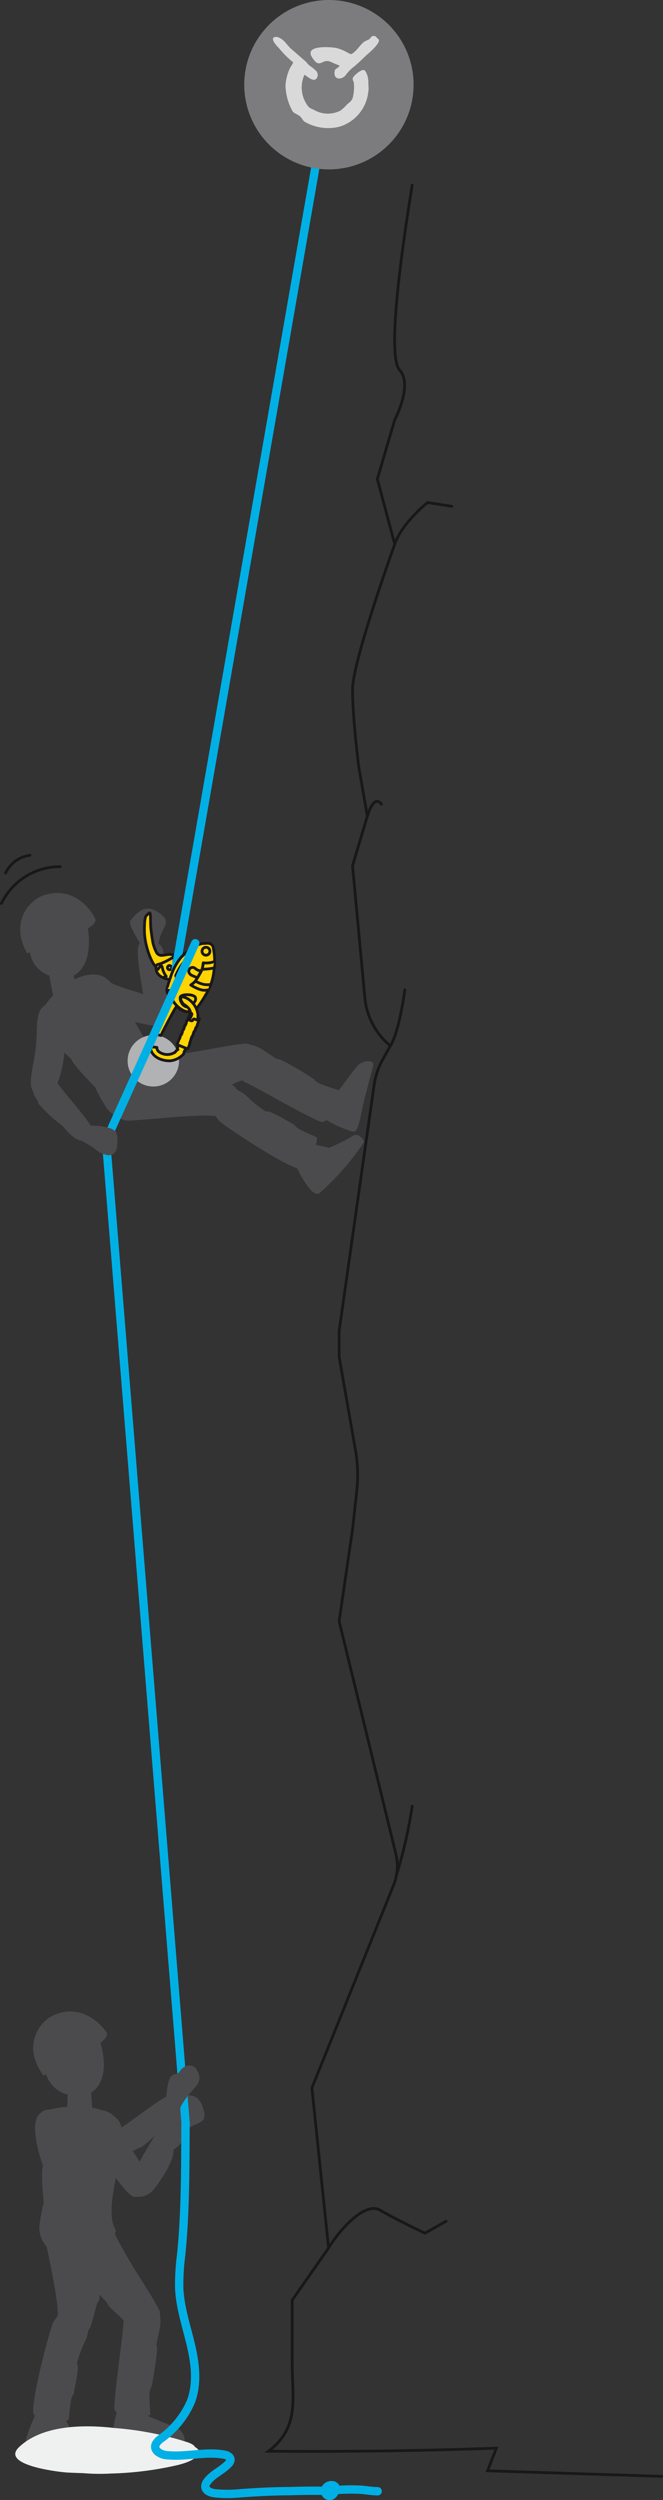 <svg xmlns="http://www.w3.org/2000/svg" viewBox="0 0 119.25 449.57"><rect x="0" y="0" width="119.25" height="449.57" fill="#333333" stroke="none"/><defs><style>.cls-1{isolation:isolate;}.cls-2{fill:#4b4b4d;}.cls-3{fill:#ffd400;}.cls-3,.cls-9{stroke:#1a171b;stroke-width:0.5px;}.cls-3,.cls-4,.cls-9{stroke-linecap:round;}.cls-3,.cls-4{stroke-linejoin:round;}.cls-4,.cls-9{fill:none;}.cls-4{stroke:#00b0e5;stroke-width:1.5px;}.cls-5{fill:#b0b2b3;stroke:#b0b2b3;stroke-miterlimit:10;stroke-width:1.03px;}.cls-6{fill:#eff0f0;mix-blend-mode:multiply;}.cls-7{fill:#7c7c7e;}.cls-8{fill:#d9d9d9;}</style></defs><g class="cls-1"><g id="Calque_2" data-name="Calque 2"><g id="Calque_1-2" data-name="Calque 1"><path class="cls-2" d="M28.5,170.68c-.15-4.08,3.23-4.55-.19-6.71-2.6-1.64-3.93.6-4.9,1.63-.25,1.08,1.8,3.79,2.11,4.84C25.52,170.44,26.47,173.69,28.5,170.68Z"/><path class="cls-2" d="M19.06,176.09a8.59,8.59,0,0,0-2.25-.74,2.9,2.9,0,0,0-2.63,1.12c-.4.83-.75,2.24,1.16,3.71,2.29,1.74,11.55,4.8,13.56,4.21,2.46-1.85,1.83-2.9,0-4.14C26.17,178.38,20.37,177.59,19.06,176.09Z"/><path class="cls-2" d="M30.86,181.5c-.73,4.11-4.42,2.19-4.64,1.11.12-2-2.47-12.55-.95-13,4.33-1.26,4.52,1.82,3.83,3.63C30.8,175.14,31,181,30.86,181.5Z"/><path class="cls-2" d="M60.41,196.48c.45,0,2.66-3.48,4-4.91.82-.81,2.33-1,2.74-.34.1.39-1.1,4.21-1.74,7-.74,3.25-1,5.51-2,5.27a21.29,21.29,0,0,1-5.06-2.31c-1.2-.63-2-1.37-1.4-2.93S57.68,196.53,60.41,196.48Z"/><path class="cls-2" d="M49.76,190.43c.06.08-1.9-1.29-2.95-1.93-2.89-1.47-4.18-.33-4.91,1.79s1.66,4,2,4.22c3.11,1.49,10.08,5.63,13.61,7.16,1.83.79,3.63-4.18,3.56-5.52.12-.09-4.38-1.24-4.47-2C56.64,194.15,50.67,190.27,49.76,190.43Z"/><path class="cls-2" d="M44.32,187.65c-4,.31-10.13,2-17.22,2.48-6.42,1.58-5.5,7.43.5,8.42.09-.52,7.07-.22,8-1.37.63.27,3.64-1.54,4.16-1.33.9-.06,3.95-2.14,4.52-1.54,2.54.14,4.34-1.59,3.84-3.82-.33-1.5-2.74-2.57-3.85-2.84"/><path class="cls-2" d="M30.25,191C25.92,189.7,22.89,179,19.17,176c-3.29-2.53-9.7,1.72-11.63,5.84-1,2.69,4.79,8.34,5.26,8.53,0,.74,3.93,4.74,4.42,5.25-.19-.2.25.87,1.79,3.4,2.39,3.93,11.26,3.25,12.09-3.89a7.43,7.43,0,0,0-.85-4.07C30.13,191,30.23,191.21,30.25,191Z"/><path class="cls-2" d="M7.85,161c-2.53.85-6.17,4.75-2.95,10.46l.46-.25s.4,4,5.17,4.65c3.56.51,6.2-2.6,5.28-8.93,0,0,1.7-.88,1.3-1.75C16,162.89,12.72,159.36,7.85,161Z"/><path class="cls-2" d="M8.74,174.86c.11.4.74,3.83.74,3.83s0,1.31,2.81.92S14,177.87,14,177.87l-1.3-4.19s0-1-2.22-.66S8.62,174.43,8.74,174.86Z"/><path class="cls-2" d="M53,209.21c1,2.1,3.24,6.38,4.5,5.31a46.57,46.57,0,0,0,7.94-9.09c.16-.27-.85-1.7-1.78-1.27a32.83,32.83,0,0,1-4.52,2.26c-.65-.25-2.12-.45-2.59-.62C54.85,205.14,52,204.54,53,209.21Z"/><path class="cls-2" d="M53,202.27c-.37-.07-4.58-2.82-5.13-2.35a20.34,20.34,0,0,1-3.69-3,9.19,9.19,0,0,0-2-1.15c-1.12-1-3.45-.39-4.32,1.36-.79,1.58,1.43,4.36,1.66,4.54,1.83,1.47,11.15,7.63,14.07,8.46,1.91.55,3.45-4.2,3.42-5.55.15-.11-4.07-1.59-4-2.31"/><path class="cls-2" d="M37.4,193.18c-.11-.67-8.64-.32-10.5-.05a33.6,33.6,0,0,0-4.62.65c-1.59.53-6.43,5.33.13,7.69,1.12.4,15.48-1.71,18-.44,3.09,1.17,3.31-4.94,1.45-5.85s-4.36-1.63-4.43-2c0,.15,0,.08,0,0"/><path class="cls-3" d="M35.86,170.46c-.41.29-1.74,1-2.25,1.37a8.08,8.08,0,0,1-1.21.66,2.3,2.3,0,0,0-.64.57,1.86,1.86,0,0,0-.29.63c.64-.13.86,1.12,1,1.59s.81.88.78,1.9a2.56,2.56,0,0,1-1.22,2.06c-.45.24-.79,0-1,.18s.28.8.79,1.43a2.33,2.33,0,0,0,2,1.09c.94-.06,1.38-.58,2-1.41a13.45,13.45,0,0,0,2.1-4.2,13.26,13.26,0,0,0,.43-4.71c-.05-.87-.09-1.65-.86-1.86S36.26,170.17,35.86,170.46Zm-1.23,9.22a1,1,0,1,1-1.88.27,1,1,0,0,1,.78-1.25A1.06,1.06,0,0,1,34.63,179.68Z"/><path class="cls-3" d="M36.41,170h0c-.2.13.05.17.05.17,1.63.54,1.18,1.37,1.08,1.66s-.52,1-.54,1.06,0,.22,0,.73a5.14,5.14,0,0,1-.81,2.43,17.81,17.81,0,0,1-2.31,2.11.21.21,0,0,0,0,.15c0,.08.07.12.13.16a2,2,0,0,1,.37.3,1.65,1.65,0,0,1,.27.88,1.21,1.21,0,0,1,0,.18V180a1.11,1.11,0,0,1-.29.65.64.64,0,0,1-.25.19l-.24.08a1,1,0,0,1-.24,0h0a1.11,1.11,0,0,1-.75-.31,1.54,1.54,0,0,1-.34-.69c-.06-.2-.09-.43-.22-.47a1.55,1.55,0,0,0-.51.29,1.41,1.41,0,0,0-.3.34.27.27,0,0,0,0,.28v0l.38.46a2.33,2.33,0,0,0,2,1.09c.94-.06,1.38-.58,2-1.41a13.45,13.45,0,0,0,2.1-4.2,13.26,13.26,0,0,0,.43-4.71c-.05-.87-.09-1.65-.86-1.86A1.28,1.28,0,0,0,36.41,170Z"/><path class="cls-3" d="M37.12,172.68c-.07.13,0,.17.05.24a3.4,3.4,0,0,1,.91,1.75,6.91,6.91,0,0,1-.25,1.41c-.07.23-.33.91-.49,1.26a14.12,14.12,0,0,1-1,1.69,5.61,5.61,0,0,1-.93,1c-.2.16-.41.23-.45.28a1.81,1.81,0,0,1-.76.74,1.26,1.26,0,0,1-.9,0,1.47,1.47,0,0,1-.71-.4,3,3,0,0,1-.55-1"/><path class="cls-3" d="M37,172.92s-.3-.32-.46-.51"/><path class="cls-3" d="M37.12,170.82a.43.43,0,0,0-.53.31.42.42,0,0,0,.3.53.43.43,0,0,0,.54-.3A.44.44,0,0,0,37.12,170.82Z"/><path class="cls-3" d="M31.41,171.8a2.25,2.25,0,0,1,1.14,1.31,2.21,2.21,0,0,1-1.23,2.79,1.17,1.17,0,0,1-1.14-.36,14.49,14.49,0,0,0-1.39-1.11,3.56,3.56,0,0,1-1.28-1.26,11.69,11.69,0,0,1-1-2.47A12.72,12.72,0,0,1,26,168a14.8,14.8,0,0,1,0-1.8,5.59,5.59,0,0,1,.15-1.23,1.24,1.24,0,0,1,.45-.58c.24-.21.41-.43.45.17s0,1.77.11,2.63.21,1.6.33,2.26a7.28,7.28,0,0,0,.69,1.88,1,1,0,0,0,.89.47c.24,0,.72-.08.92-.12A2.63,2.63,0,0,1,31.41,171.8Z"/><path class="cls-3" d="M29,174.14s-.09,0-.08-.13a2.38,2.38,0,0,1,.21-.56,4.66,4.66,0,0,1,.27-.39"/><path class="cls-3" d="M28.08,173.82a2.35,2.35,0,0,0,.06.81c.11.34.54,1.17,2.12,1.47s2.36.4,2.72.44,2.34,0,2.86-.91-.05-3.28-.11-3.4-.17-.32-.73-.4a3.05,3.05,0,0,1-1-.25c-.24-.13-.43-.13-1.19,0s-.9.17-1.06.29a3.33,3.33,0,0,0-.86.43,14.27,14.27,0,0,1-2,1C28.28,173.45,28.15,173.44,28.08,173.82Z"/><path class="cls-3" d="M35.51,172a1.39,1.39,0,0,0-.51-.16,3.05,3.05,0,0,1-1-.25c-.24-.13-.43-.13-1.19,0s-.9.17-1.06.29a1,1,0,0,0-.43.7,15.19,15.19,0,0,0-.08,1.84A2.82,2.82,0,0,0,32,176a3.39,3.39,0,0,0,1.84.65c.42,0,1.77-.26,1.84-1.23s-.05-1.51,0-2,.21-1.32-.13-1.45Z"/><path class="cls-3" d="M30.16,174.17a.39.39,0,0,1,.2-.52.39.39,0,0,1,.31.71A.39.39,0,0,1,30.16,174.17Z"/><path class="cls-3" d="M35.3,174.25a.8.8,0,0,0-1.08-.37.81.81,0,1,0,1.08.37Z"/><path class="cls-3" d="M29.39,175.75s.11,0,.21-.06a1.08,1.08,0,0,0,.26-.05s.07-.08,0-.12a4.13,4.13,0,0,1-.23-.35,3.84,3.84,0,0,1-.34-.78c-.07-.24-.14-.54-.16-.58s-.08-.15-.17-.13a.32.32,0,0,0-.2.14,5.42,5.42,0,0,1-.35.49"/><line class="cls-4" x1="58.93" y1="17.44" x2="31.32" y2="175.9"/><path class="cls-3" d="M30.11,178.55s.6,1,1,1.42a4.79,4.79,0,0,0,2.23,1.91,2.17,2.17,0,0,0,2.27-.85A18.9,18.9,0,0,0,37,178.9a9.9,9.9,0,0,0,1.48-4.3,11.94,11.94,0,0,0-.17-4.4c-.3-.58-.82-.63-1.53-.54a2.9,2.9,0,0,0-1.68.52,12.35,12.35,0,0,0-2.55,2,10.49,10.49,0,0,0-1.81,3.35c-.33,1-.44,1.26-.54,1.65S29.89,178.2,30.11,178.55Zm2.31.76c.14-.32.68-.45,1.38-.43s1.26.22,1.36.52a.85.85,0,0,1-.17.77,2.25,2.25,0,0,1-.76.75,1,1,0,0,1-.83.1,1.44,1.44,0,0,1-.8-.81A1.29,1.29,0,0,1,32.42,179.31Z"/><path class="cls-3" d="M34.85,171.31a1,1,0,0,0-.05-.48c-.07-.19,0-.5.41-.74"/><path class="cls-3" d="M36.44,171.43a.71.71,0,0,0,1.24-.69.71.71,0,1,0-1.24.69Z"/><path class="cls-3" d="M36.11,169.74a1.73,1.73,0,0,0-1,.56c-.28.32-.13.42-.21.85s-.62.43-1.88,1.89a10.74,10.74,0,0,0-1.41,2.38c0,.14.18.56.12.74s-.15.43-.18.53c-.11.32-.22,1.05-.53,1.27a.8.8,0,0,1-.59.16L30,178"/><path class="cls-3" d="M37.45,178a2.64,2.64,0,0,1-1.59-.1,8.14,8.14,0,0,1-1.54-.76,8.57,8.57,0,0,0,.76-.61,21.21,21.21,0,0,0,1.25-2.14,5.8,5.8,0,0,0,.23-1.23,7.32,7.32,0,0,0,.91,0,5.4,5.4,0,0,0,1.07-.23"/><path class="cls-3" d="M34.32,177.12a5.56,5.56,0,0,0,.76-.61c.11-.17.34-.51.53-.86l.69-1.23a8.2,8.2,0,0,0,.26-1.28"/><path class="cls-3" d="M34.85,174a.69.69,0,0,0-.8,1,1.08,1.08,0,0,0,.56.45l.85.36.07,0,.69-1.23a1.44,1.44,0,0,1-.78-.19l-.16-.1A1.77,1.77,0,0,0,34.85,174Z"/><path class="cls-3" d="M37.89,177.05a5,5,0,0,1-1.13,0,5.23,5.23,0,0,1-1.64-.64"/><path class="cls-3" d="M36.32,174.31c.26,0,1.26-.07,1.5-.12l.67-.12"/><path class="cls-2" d="M32.36,384.2c2.47-3.27,5.38-1.48,4.1-5.32-1-2.92-3.42-2-4.83-1.84-.88.68-1,4.07-1.42,5.08C30.21,382.12,28.88,385.24,32.36,384.2Z"/><path class="cls-2" d="M21.63,382.41a8.62,8.62,0,0,0-1.28-2c-.62-.58-1.91-1.2-2.74-.8s-2,1.26-1.45,3.6c.67,2.8,5.91,11,7.84,11.84,3.07.12,3.25-1.08,2.63-3.19C25.68,388.68,21.69,384.4,21.63,382.41Z"/><path class="cls-2" d="M27.34,394.07c-3.16,2.72-4.81-1.1-4.29-2.08,1.36-1.48,6-11.29,7.48-10.66,4.15,1.76,2.35,4.27.67,5.23C31.32,389.11,27.74,393.72,27.34,394.07Z"/><path class="cls-5" d="M31.34,189.11A4.11,4.11,0,1,1,25.93,187,4.11,4.11,0,0,1,31.34,189.11Z"/><path class="cls-3" d="M32.22,187.71s-.32.78-.34.84.13.18.13.18a1.84,1.84,0,0,0-.36.28c-.11.12,0,.2-.71.48a2.54,2.54,0,0,1-2.35-.35.91.91,0,0,1-.37-.78h0l-.42-.06h-.07a1.61,1.61,0,0,1-.22,0l-.19,0-.15,0-.12,0a.34.34,0,0,1,0,.1c.24,1.85,2.35,2.44,3.64,2.36a3.81,3.81,0,0,0,2.31-1.2c.07-.06.13-.54.2-.58a6.27,6.27,0,0,0,.41-.89Z"/><path class="cls-3" d="M31.72,180.78l-.34-.39L31.1,180a6.33,6.33,0,0,0-.43.54c-.66.93-2.32,4.32-2.68,5.05-.07.14-.15.31-.25.49h.06a.5.5,0,0,1,.27,0h.11l.18,0a3.16,3.16,0,0,1,.53.13l.05,0c.79-1.63,2.35-4.52,2.57-4.86.1-.15.2-.32.31-.47Z"/><path class="cls-3" d="M33.78,179.61a2.94,2.94,0,0,0-1.18-.39,1,1,0,0,0-.07.15,1.55,1.55,0,0,0,0,.21v.06s0,0,0,0a.78.78,0,0,0,0,.14,1.94,1.94,0,0,0,.13.3c.07.13.16.25.24.38a.41.41,0,0,0,0,.09l.06,0c.55.31,1.49,1.05,1.25,1.8-.06.21-.3.52-.29.74l0,.57,1.53.19s.15-.75.15-.77c0-.22,0-.44,0-.67a3.87,3.87,0,0,0-.56-1.54A4,4,0,0,0,33.78,179.61Z"/><path class="cls-3" d="M34.29,182.21s-.06,0-.14.19-.45,1.15-.45,1.15-.07,0-.08,0l-.11.24s0,.17,0,.17l-.16.41a.2.2,0,0,0-.13.07c0,.07,0,.15-.07.19a.51.51,0,0,0,0,.16l-.17.42a.23.23,0,0,0-.11.09.87.87,0,0,0-.07.17.54.54,0,0,0,0,.15l-.16.44s-.1,0-.12.06-.08.22-.1.26a.12.12,0,0,0,0,.09s-.08.21-.09.25-.14.23-.18.34-.27.7-.29.75.06.07.17.11,1.57.65,1.63.67.09,0,.12,0,.31-.76.34-.83,0-.16,0-.19l.14-.34s0,0,0-.05.08-.21.1-.25,0-.1,0-.1l.18-.47a.18.18,0,0,0,.11-.09l.08-.22s0-.08,0-.08l.18-.49a.11.11,0,0,0,.1,0c0-.06.09-.21.1-.24a.09.09,0,0,0,0-.1l.16-.41a.26.26,0,0,0,.12-.1l.09-.24a.14.14,0,0,0,0-.07l.39-1.1a.44.44,0,0,0-.16-.08c-.08,0-.1,0-.1,0l-.14.3-.13-.05c-.16-.06-.47-.22-.55-.1s-.17.31-.34.28c-.32,0-.37-.25-.32-.38a.31.31,0,0,1,.14-.16c.07-.19.28-.63.24-.72S34.29,182.21,34.29,182.21Z"/><polyline class="cls-4" points="33.39 381.9 19.07 205.12 35.12 169.62"/><path class="cls-2" d="M12.6,182.86c-.16,0,0-.06,0,0,.83-3.8-2.89-4.11-5.14-1.51-1.14,1.32-.66,4.75-1.11,7.78-.42,2.76-1.14,5.45-.64,6.64,1,2.48,2.75,2.12,3.91.37,2-2.93,2.22-9.47,2.27-10.75a9.14,9.14,0,0,0,.71-2.53"/><path class="cls-2" d="M6.93,198.47a24.3,24.3,0,0,0,4.13,3.84c.68.53,3.8,5.27,5.62,1.13.43-1-6.31-8-7.07-9.82S5,191.49,6,196.4C6.11,197.19,7,198.07,6.93,198.47Z"/><path class="cls-2" d="M15.87,202.41c.88.06,1.76,0,2.63.16s2.07.41,2.44,1.2a2.67,2.67,0,0,1,.18,1.16c0,.81,0,2.22-.88,2.67a1.63,1.63,0,0,1-.84.14,5,5,0,0,1-2.5-1.27A20.69,20.69,0,0,0,14.41,205C13.05,204.35,12.89,202.18,15.87,202.41Z"/><path class="cls-2" d="M26.24,434.16c.13.43,4.05,1.69,5.76,2.58,1,.59,1.54,2,1,2.57-.35.19-4.35,0-7.24.08-3.33.11-5.58.43-5.59-.56a21.3,21.3,0,0,1,1-5.49c.31-1.32.82-2.26,2.48-2.09S25.51,431.52,26.24,434.16Z"/><path class="cls-2" d="M28.13,421.64c-.05.09.49-2.24.7-3.45.29-3.22-1.24-4-3.48-3.9s-3.13,3-3.16,3.46C22,421.19,20.68,429.2,20.57,433c-.06,2,5.22,1.83,6.44,1.27.13.07-.47-4.53.21-4.9C27.22,429.41,28.62,422.43,28.13,421.64Z"/><path class="cls-2" d="M28.7,415.56c-1.77-3.6-5.63-8.66-8.67-15.08-3.85-5.37-9-2.35-7.64,3.59.51-.11,2.82,6.48,4.25,7,0,.69,2.77,2.81,2.77,3.37.39.82,3.45,2.89,3.1,3.64.82,2.41,3.09,3.44,5,2.16,1.27-.87,1.38-3.5,1.22-4.64"/><path class="cls-2" d="M20.85,401.05c-2.52-3.76,1.93-14,.95-18.67-.95-4-10.34-4.39-14.45-2.42-2.45,1.48.18,9.08.42,9.51-.49.57.05,6.17.1,6.87,0-.27-.36.83-.76,3.77-.63,4.56,6.66,9.64,11.82,4.63a7.4,7.4,0,0,0,1.92-3.69C20.78,401,20.72,401.19,20.85,401.05Z"/><path class="cls-2" d="M9.41,362.51C7,363.69,3.92,368,7.85,373.28l.43-.31s.91,3.88,5.73,3.93c3.6,0,5.8-3.39,4.06-9.54,0,0,1.58-1.1,1.07-1.91C17.69,363.33,14,360.25,9.41,362.51Z"/><path class="cls-2" d="M12.2,375.42c0,.41-.11,3.89-.11,3.89s-.27,1.28,2.54,1.52,2-1.34,2-1.34l-.34-4.37s.26-.95-2-1.13S12.18,375,12.2,375.42Z"/><path class="cls-2" d="M6.61,433.75c-1,2.11-3,6.49-1.38,6.81a46.11,46.11,0,0,0,12.05.61c.32,0,.81-1.71-.11-2.19a33.5,33.5,0,0,1-4.57-2.14c-.2-.67-1-1.94-1.11-2.42C10.92,432.65,9.61,430,6.61,433.75Z"/><path class="cls-2" d="M13.23,430.68c-.05-.37,1.21-5.24.6-5.61a20.87,20.87,0,0,1,1.67-4.45,9,9,0,0,0,.46-2.24c.62-1.39-.73-3.4-2.66-3.67-1.74-.24-3.68,2.75-3.78,3-.81,2.2-3.68,13-3.55,16,.09,2,5.08,1.94,6.35,1.48.16.11.22-4.37.91-4.56"/><path class="cls-2" d="M17.7,413.86c.66-.2-.68-8.63-1.16-10.45a32.7,32.7,0,0,0-1.18-4.51c-.71-1.52-6-5.77-7.62,1-.27,1.15,3.49,15.17,2.51,17.79-.8,3.21,5.29,2.73,6,.77s1.12-4.51,1.47-4.62h0"/><path class="cls-2" d="M10.15,379.54c0,.16-.06,0,0,0-3.74-1.06-4.28,2.63-1.83,5,1.25,1.23,4.7,1,7.7,1.6,2.73.59,5.37,1.47,6.58,1.05,2.55-.87,2.3-2.61.62-3.88-2.8-2.13-9.32-2.8-10.59-2.93a9,9,0,0,0-2.48-.87"/><path class="cls-2" d="M25.37,386.18a24.09,24.09,0,0,0,4.1-3.9c.57-.63,5.49-3.45,1.47-5.53-1-.49-8.39,5.79-10.24,6.45s-2.41,4.43,2.55,3.81C24,386.91,25,386.11,25.37,386.18Z"/><path class="cls-2" d="M29.86,377.49c.13-.91.19-3.51,1.09-4.29.34-.3,1-.08,1.36-.67.56-1,2.3-1.85,3.2-.11,1.34,2.58-1.35,3-3.13,6.69C31.63,380.42,29.45,380.45,29.86,377.49Z"/><path class="cls-6" d="M35.08,440.05c-.35-.71-1.92-1-2.42-1.2a58.22,58.22,0,0,0-12.14-2.23c-5.44-.63-12.93-.56-17.12,3.47-3.39,3.27,7.44,4.47,8.66,4.54.94.05,1.87.08,2.81.11l1,.07a35.76,35.76,0,0,0,4.14,0,59.64,59.64,0,0,0,12.07-1.55c1.11-.29,2.75-.77,3.49-1.76C36.06,440.85,35.68,440.38,35.08,440.05Z"/><path class="cls-7" d="M59.17,30.46A15.23,15.23,0,1,0,43.93,15.23,15.23,15.23,0,0,0,59.17,30.46Z"/><path class="cls-8" d="M67.76,6.77a.59.59,0,0,0-.63-.3c-.31,0-.48.37-.69.55s-.76.33-1.06.58c-.73.62-1.31,1.68-2.19,2.13v0c-.19,0-.49-.19-.66-.26a8.25,8.25,0,0,0-2-.84c-1.63-.26-5.73-.44-4.42,1.65,1.52,2.42,1.72,0,3.51.91.45.21,1,.41,1.46.62-.19.39-.78.55-.84.8-.47,1.88,1.32,1.83,2,.81a7.68,7.68,0,0,1,1.6-1.57c.9-.77,1.73-1.64,2.63-2.42.35-.3,1.82-1.65,1.69-2.26C68.09,7.05,67.85,6.87,67.76,6.77Z"/><path class="cls-8" d="M66.26,14.76s0-.11,0-.15a7.15,7.15,0,0,0-.15-.91c-.07-.28-.34-1-.62-1.1-.59-.15-1.83,1-2,1.36s.11.66.15.91a7.68,7.68,0,0,1-.19,2.67c-.14.61-.66.9-1.06,1.27a8.21,8.21,0,0,1-1.13,1.07,5,5,0,0,1-4.57,0c-.43-.26-1-.38-1.27-.77a5.52,5.52,0,0,1-.66-5.66c.47.22,1.86,1.66,2.33.37a1.08,1.08,0,0,0-.17-1,6.74,6.74,0,0,0-1.21-1c-.37-.29-.63-.72-1-1l-2.3-2c-.74-.62-1.21-1.59-2.12-2a1.32,1.32,0,0,0-.7-.19c-1.3.13.34,1.78.56,2a17.62,17.62,0,0,0,2.59,2.59c-.16.42-.44.72-.62,1.1a8.6,8.6,0,0,0-.77,3.06,10.07,10.07,0,0,0,1.28,4.64c.34.44.95.54,1.35.92s.47.71.81.95a8.37,8.37,0,0,0,6.35.87,7.34,7.34,0,0,0,5.11-6.36C66.37,16.18,66.21,14.8,66.26,14.76Z"/><path class="cls-4" d="M67.93,448c-1.1,0-2.21-.24-3.31-.29a39.34,39.34,0,0,0-4.34.08c-.09.54-.52,1.1-1.07,1.06a.93.93,0,0,1-.74-1.18,1.23,1.23,0,0,1,1.27-.76.72.72,0,0,1,.59.33,1,1,0,0,1,0,.74c-2.71-.11-5.43-.09-8.15,0-3,0-6,.17-8.93.38a22.59,22.59,0,0,1-4.65,0c-.74-.1-1.62-.45-1.67-1.19a1.46,1.46,0,0,1,.37-.94c1-1.34,2.73-2,3.84-3.23a1.12,1.12,0,0,0,.31-.6c.07-.59-.65-.93-1.23-1-3.29-.58-6.66.44-10,.13a3.12,3.12,0,0,1-1.84-.63c-.95-.86-.28-1.72.49-2.31a16,16,0,0,0,5.45-6.67c1.24-3.25.81-6.89,0-10.28s-1.93-6.72-2.09-10.2a42.12,42.12,0,0,1,.36-6c.79-7.79.72-15.64.78-23.43"/><path class="cls-9" d="M.25,162.47a11.71,11.71,0,0,1,10.58-6.62"/><path class="cls-9" d="M1,157a5.71,5.71,0,0,1,4.39-3.2"/><path class="cls-9" d="M74.14,33.3c-1.46,9-4.73,30.51-2.27,33.23s-.89,9-.89,9L67.87,86.15,71,97.86s-7.59,21-7.59,26.16,1.12,13.9,1.12,13.9l1.54,8.83-2.66,8.95,2.21,23.69a12.73,12.73,0,0,0,4,8.16l.58.53-1.38,2.49a13.26,13.26,0,0,0-1.53,4.54L61,239.32V244l2.93,16.75a25.73,25.73,0,0,1,.24,7.33l-.72,6.64L61,291.55l10.2,41.84a9.22,9.22,0,0,1-.4,5.59l-14.7,36.49,3,28.79-6.54,9.36V425c0,6.46,1.37,11.51-4.28,15.8q20.52.17,41-.55l-1.59,4.07,31.31,1"/><path class="cls-9" d="M71,97.86c1.27-3.81,5.9-7.49,5.9-7.49l4.36.68"/><path class="cls-9" d="M66.08,146.75c1.29-4.21,2.52-2.13,2.52-2.13"/><path class="cls-9" d="M70.23,188.08c1.64-2.76,2.59-10.07,2.59-10.07"/><path class="cls-9" d="M59.06,404.26c3-4.63,7-8.23,9.36-6.79s8,4.12,8,4.12l3.81-2.14"/><path class="cls-9" d="M71.22,337.5a85.86,85.86,0,0,0,2.92-12.69"/></g></g></g></svg>